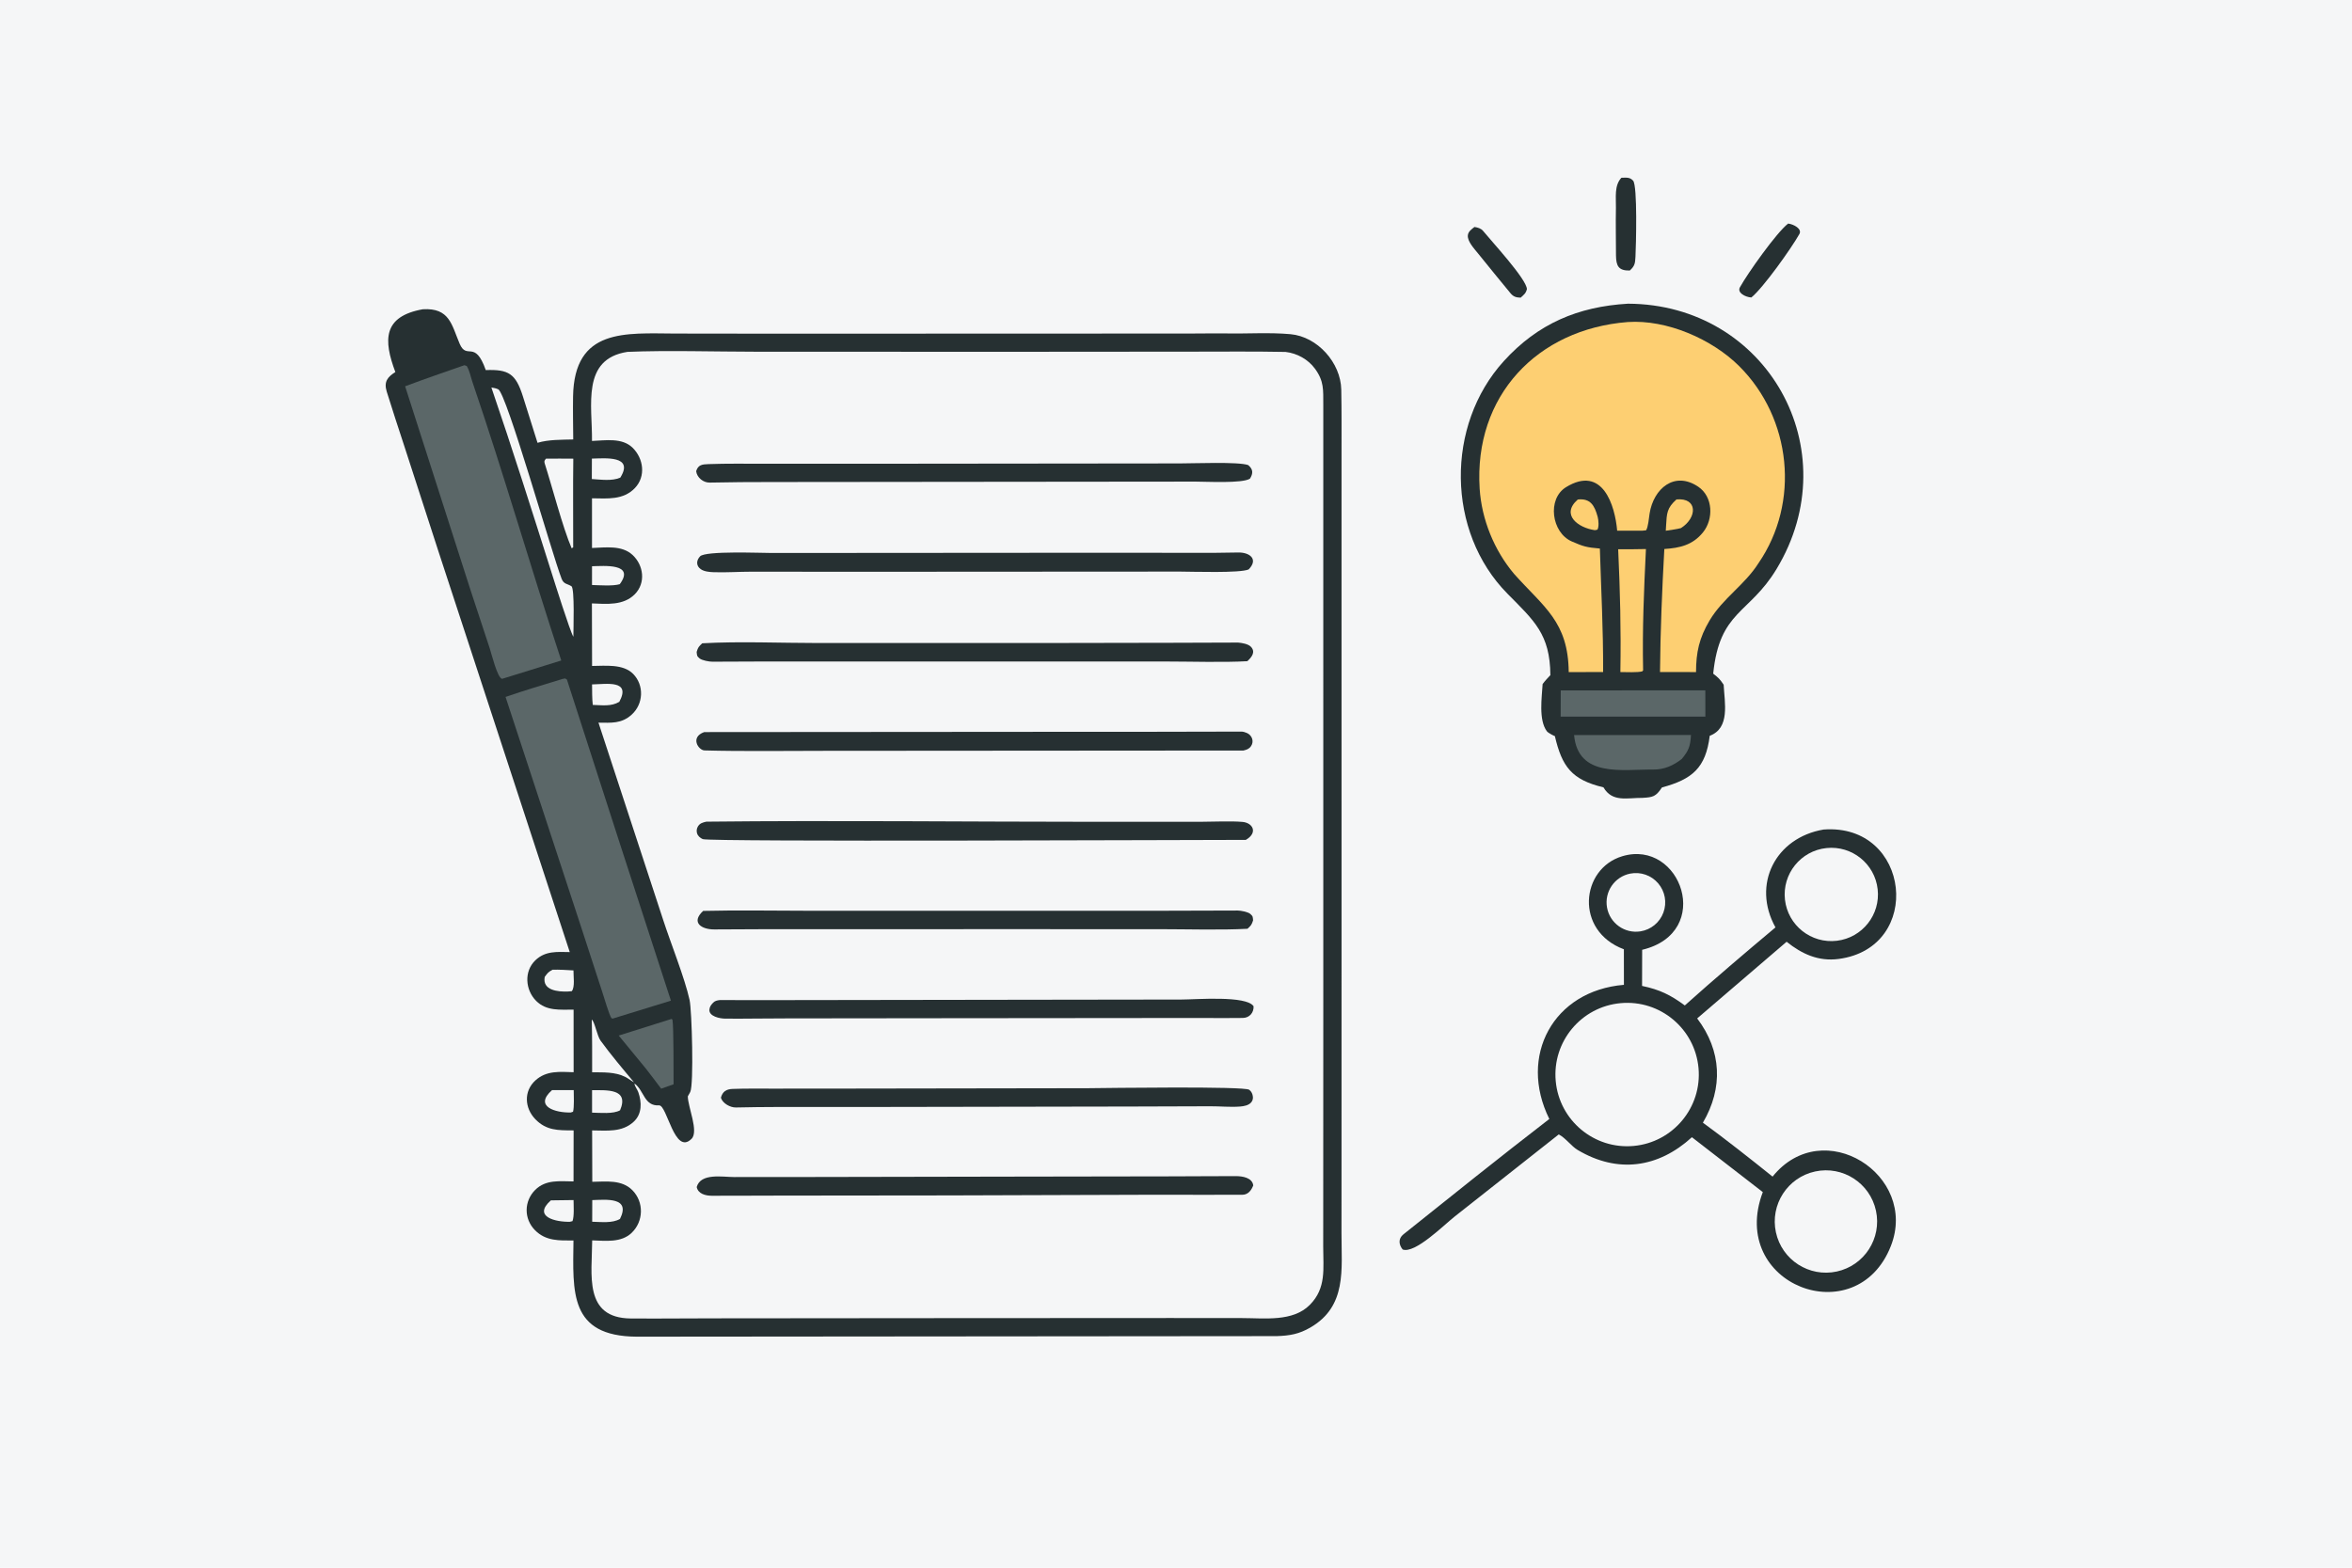 <svg
  xmlns="http://www.w3.org/2000/svg"
  width="1536"
  height="1024"
  viewBox="0 0 1536 1024"
>
  <style>
    .A {
      fill: #fdcf72;
    }
    .B {
      fill: #f5f6f7;
    }
    .C {
      fill: #263032;
    }
    .D {
      fill: #5b6768;
    }
  </style>
  <path class="B" d="M0 0L1536 0L1536 1024L0 1024L0 0Z" />
  <path
    class="C"
    d="M276.117 202.007C293.671 200.963 294.922 212.183 300.178 224.505C304.879 235.528 310.047 221.33 317.242 241.74C332.1 241.173 336.778 244.096 341.419 258.7C344.633 268.813 347.807 279.127 351.036 289.243C358.051 287.08 366.954 287.243 374.36 287.055C374.294 277.735 374.09 268.279 374.247 258.972C375.004 214.128 408.465 217.722 441.005 217.876L490.602 217.938L656.809 217.922L779.278 217.853C786.359 217.835 793.502 217.723 800.572 217.794C814.485 218.079 828.944 217.033 842.776 218.289C860.418 219.891 875.592 236.953 875.927 254.498C876.19 268.219 876.114 281.79 876.112 295.432L876.105 369.88L876.119 600.324L876.098 758.39L876.077 805.641C876.062 829.197 879.695 853.221 855.79 867.102C848.324 871.438 842.332 872.442 833.827 872.74L415.722 873.108C371.633 872.771 374.126 843.978 374.516 810.267C365.142 810.304 356.507 810.724 349.416 803.59C342.02 796.15 342.151 784.55 349.545 777.208C356.472 770.329 365.603 771.626 374.557 771.691L374.61 738.37L374.149 738.368C364.521 738.309 356.851 738.525 349.65 731.108C342.584 723.831 341.87 712.81 349.633 705.735C356.89 699.12 365.586 700.101 374.618 700.362L374.594 659.494C365.863 659.451 356.84 660.562 350.112 653.751C343.041 646.595 342.082 634.494 349.641 627.236C356.128 621.008 363.746 621.762 372.081 621.889L286.381 360.302L264.026 291.352C260.177 279.532 256.231 267.718 252.571 255.842C250.569 249.347 253.053 246.242 258.189 243.021C250.333 222.137 250.033 206.679 276.117 202.007Z"
  />
  <path
    class="B"
    d="M409.788 229.838C435.024 228.746 467.428 229.716 493.287 229.732L655.924 229.787L778.769 229.692C799.018 229.676 819.328 229.485 839.56 229.876C847.18 230.755 854.301 234.783 858.714 240.78C864.762 248.998 864.124 254.633 864.184 264.395L864.195 654.269L864.157 777.06L864.134 814.331C864.123 828.662 866.283 841.324 855.419 852.302C844.313 863.526 825.872 860.966 811.214 860.958L764.657 860.915L600.563 861.004L466.077 861.128L428.184 861.26C422.761 861.278 417.324 861.278 411.902 861.221C381.007 860.897 386.615 832.572 386.736 810.208C395.503 810.453 405.67 811.869 412.542 805.255C420.352 797.737 420.628 785.204 412.997 777.452C406.065 770.41 395.853 771.818 386.796 771.944L386.696 738.383C396.165 738.448 406.207 739.774 413.838 732.707C419.378 727.577 419.159 720.041 416.838 713.374C416.175 711.469 414.349 709.42 414.385 707.731C420.725 712.364 420.557 722.59 430.397 722.016C435.687 721.708 440.478 755.027 451.641 743.854C456.445 739.045 449.221 723.044 449.189 716.128C449.739 715.194 450.281 714.259 450.766 713.289C453.19 708.435 451.839 659.996 450.34 653.165C447.208 638.894 437.928 615.801 433.127 600.988L390.84 472.037C399.229 472.095 405.827 472.837 412.499 466.819C420.248 459.829 420.788 447.654 413.511 440.212C406.956 433.508 395.179 434.957 386.663 434.994L386.553 394.145C396.146 394.524 407.069 395.672 414.521 388.196C421.856 380.836 420.386 369.216 413.067 362.46C406.077 356.008 395.481 357.639 386.615 357.937L386.611 325.485C396.592 325.588 407.054 326.761 414.669 318.75C421.908 311.136 420.278 299.453 413.111 292.448C406.281 285.772 395.446 287.68 386.606 288.026C386.875 264.839 379.541 234.445 409.788 229.838Z"
  />
  <path
    class="C"
    d="M459.875 478.191L688.418 478.012C729.029 478 769.772 478.036 810.392 477.867C811.787 477.836 813.014 478.216 814.276 478.763C817.627 480.218 819.152 484.206 817.018 487.336C815.734 489.22 814.234 489.708 812.062 490.234L537.956 490.432C515.897 490.443 483.186 490.842 460.087 490.173C456.123 490.058 450.493 481.574 459.875 478.191Z"
  />
  <path
    class="C"
    d="M504.339 361.204L709.407 361.057L780.092 361.095C789.589 361.109 799.071 361.129 808.563 360.885C815.901 360.696 822.114 365.12 815.443 371.95C809.915 374.449 778.88 373.386 770.625 373.359L560.536 373.483L490.896 373.425C482.637 373.415 474.297 374.041 466.053 373.755C463.386 373.662 459.894 373.359 457.663 371.793C456.255 370.805 455.331 369.476 455.282 367.715C455.237 366.116 456.124 364.501 457.206 363.387C460.824 359.661 497.281 361.224 504.339 361.204Z"
  />
  <path
    class="C"
    d="M458.607 420.197C482.61 418.826 510.391 420.023 534.724 420.025L678.432 420.018L766.232 419.86C780.231 419.818 794.548 419.734 808.561 419.721C811.13 419.943 815.189 420.607 816.963 422.505C820.167 425.934 817.372 429.32 814.592 431.88C799.656 432.787 776.803 432.089 761.062 432.086L659.013 432.081L526.669 432.084C506.251 432.086 485.681 432.068 465.254 432.216C463.137 432.231 458.462 431.367 456.879 430.086C454.943 428.52 455.216 427.967 454.953 425.836C455.905 422.744 456.246 422.441 458.607 420.197Z"
  />
  <path
    class="C"
    d="M657.274 768.562L764.84 768.387C778.929 768.43 792.984 768.171 807.059 768.228C811.414 768.246 817.809 769.226 818.451 774.307C817.201 777.557 815.087 780.381 811.301 780.413C804.249 780.474 797.171 780.436 790.118 780.434L746.287 780.422L619.125 780.832L509.097 780.953C494.325 780.906 479.581 781.14 464.823 781.056C460.748 781.033 455.912 779.81 454.989 775.374C457.596 766.028 471.874 768.83 479.52 768.84L520.815 768.821L657.274 768.562Z"
  />
  <path
    class="C"
    d="M459.204 594.992C481.661 594.429 506.45 594.906 529.094 594.904L661.948 594.896L762.313 594.885C777.575 594.882 792.998 594.854 808.273 594.756C810.283 594.743 815.021 595.668 816.519 596.958C818.392 598.569 818.121 599.055 818.345 601.169C817.353 604.195 817.03 604.488 814.682 606.668C797.801 607.614 774.229 606.936 756.948 606.931L650.282 606.922L524.472 606.941C505.131 606.946 485.799 606.951 466.46 607.098C458.37 607.159 450.884 602.71 459.204 594.992Z"
  />
  <path
    class="C"
    d="M461.274 536.708C545.455 535.798 631.564 536.787 715.843 536.796L785.1 536.77C793.096 536.759 803.514 536.205 811.372 536.862C818.185 537.431 821.688 543.896 813.604 548.605C783.92 548.592 463.205 550.003 458.952 548.11C457.257 547.355 455.735 546.088 455.2 544.247C454.781 542.807 454.976 541.223 455.73 539.93C457.024 537.709 458.906 537.244 461.274 536.708Z"
  />
  <path
    class="C"
    d="M770.459 302.699C779.312 302.726 808.757 301.48 815.151 303.788C818.459 306.581 818.431 309.217 816.307 312.647C811.436 315.908 787.601 314.575 780.68 314.581L713.227 314.645L504.187 314.856C490.595 314.847 477.077 314.932 463.505 315.226C459.362 315.316 455.162 312.045 454.632 307.758C455.949 303.541 458.577 303.301 462.682 303.154C474.921 302.716 487.234 302.906 499.486 302.918L564.073 302.916L770.459 302.699Z"
  />
  <path
    class="C"
    d="M666.767 653.033L771.589 652.888C780.87 652.895 814.016 650.097 818.677 657.298C818.846 661.506 815.972 664.851 811.636 664.914C804.678 665.016 797.705 664.963 790.744 664.964L747.75 664.963L614.812 665.087L514.057 665.202C500.53 665.168 487.034 665.496 473.528 665.363C470.148 665.33 462.905 663.915 463.291 659.466C463.458 657.539 464.36 656.411 465.652 655.024C466.861 653.726 468.294 653.447 470.056 653.239C491.206 653.33 512.652 653.252 533.768 653.229L666.767 653.033Z"
  />
  <path
    class="C"
    d="M710.59 710.807C723.148 710.681 812.518 709.423 815.793 711.828C817.327 712.955 818.039 714.591 818.224 716.455C818.364 717.865 817.906 719.218 816.952 720.24C815.261 722.053 812.323 722.578 809.948 722.771C803.601 723.288 796.777 722.578 790.359 722.608L738.771 722.775L577.875 723.053L507.87 723.069C498.752 723.079 489.711 723.198 480.6 723.394C476.949 723.472 471.959 720.784 470.789 717.042C471.885 712.989 474.246 711.425 478.471 711.276C487.222 710.966 496.019 711.098 504.781 711.092L554.048 711.054L710.59 710.807Z"
  />
  <path
    class="D"
    d="M367.421 443.474L369.04 443.148C369.434 443.38 369.827 443.613 370.221 443.845C388.815 501.631 420.555 599.853 438.153 653.625L400.152 665.328L399.301 665.072C397.668 662.492 394.53 651.611 393.327 647.971L378.584 602.684L330.158 455.228C342.453 450.97 354.972 447.265 367.421 443.474Z"
  />
  <path
    class="D"
    d="M303.29 238.54L304.838 239.095C306.941 242.87 307.222 245.674 308.569 249.623C329.078 309.745 346.689 371.101 366.542 431.43L327.9 443.413C324.855 442.921 320.999 427.075 319.817 423.472L307.223 385.268L264.572 252.322C277.302 247.521 290.43 243.047 303.29 238.54Z"
  />
  <path
    class="D"
    d="M438.585 665.543L439.159 666.069C440.01 670.892 439.815 701.402 439.89 708.241L431.783 711.12C428.555 706.713 424.988 702.181 421.656 697.82L404.064 676.416L438.585 665.543Z"
  />
  <path
    class="B"
    d="M320.91 253.11C322.48 253.366 323.917 253.614 325.371 254.289C330.814 256.817 360.434 361.777 366.775 378.065C368.193 381.709 370.497 381.19 373.187 382.927C375.379 384.343 374.457 411.38 374.449 415.942C372.151 412.065 362.026 379.785 360.139 373.83C347.294 333.287 334.698 293.378 320.91 253.11Z"
  />
  <path
    class="B"
    d="M356.578 299.596C362.39 299.486 368.559 299.598 374.403 299.605C374.13 318.727 374.389 338.326 374.327 357.505L373.333 358.147C367.511 344.71 360.434 317.332 355.692 302.606C355.204 301.09 355.811 300.551 356.578 299.596Z"
  />
  <path
    class="B"
    d="M386.457 665.978C388.373 667.314 389.946 676.638 392.171 679.696C398.81 688.819 406.826 698.344 414.032 706.924C412.36 706.088 410.227 704.356 408.197 703.35C401.613 700.089 393.899 700.489 386.703 700.411C386.713 688.899 386.745 677.49 386.457 665.978Z"
  />
  <path
    class="B"
    d="M386.538 299.56C395.063 299.391 414.252 297.342 405.08 311.999C399.597 314.336 392.515 313.286 386.499 312.899L386.538 299.56Z"
  />
  <path
    class="B"
    d="M386.651 712.085C396.088 712.175 411.044 710.848 404.949 725.223C400.511 727.758 392.011 726.875 386.652 726.769L386.651 712.085Z"
  />
  <path
    class="B"
    d="M386.783 783.89C395.78 783.645 412.116 781.722 404.892 796.191C399.889 799.112 392.709 798.164 386.737 798.029L386.783 783.89Z"
  />
  <path
    class="B"
    d="M386.645 447.052C396.049 446.888 412.287 443.889 404.451 458.426C399.13 461.586 393.414 460.621 387.12 460.445C386.633 456.265 386.701 451.317 386.645 447.052Z"
  />
  <path
    class="B"
    d="M360.881 633.42C365.057 633.243 370.265 633.649 374.515 633.863C374.44 637.533 375.603 644.759 373.4 647.429L370.687 647.659C364.512 647.857 354.042 646.98 355.737 638.096C357.635 635.538 357.979 634.928 360.881 633.42Z"
  />
  <path
    class="B"
    d="M360.521 712.037L374.675 712.032C374.706 715.411 375.058 723.314 374.23 726.179L372.776 726.658C363.035 726.963 348.347 722.851 360.521 712.037Z"
  />
  <path
    class="B"
    d="M386.623 369.861C394.276 369.705 414.971 367.763 404.743 381.584C400.246 382.919 391.588 382.271 386.615 382.118L386.623 369.861Z"
  />
  <path
    class="B"
    d="M359.749 784.069L374.574 783.872C374.59 787.499 375.079 794.587 373.869 797.632L372.187 798.049C363.087 798.305 347.606 794.837 359.749 784.069Z"
  />
  <path
    class="C"
    d="M1063.16 198.367C1153.82 198.715 1207.38 293.631 1160.18 371.697C1142.27 401.334 1123.01 398.745 1118.83 440.022C1122.49 442.921 1123.03 443.412 1125.65 447.251C1126.26 459.162 1130 475.558 1116.56 480.615C1113.98 501.519 1105.19 509.025 1085.37 514.351C1081.33 520.393 1079.53 520.749 1072.69 521.161C1062.63 521.076 1052.94 524.228 1047.16 514.293C1026.36 509.315 1020.09 500.75 1015.42 480.816C1015.46 480.982 1011.08 478.833 1010.22 477.683C1004.66 470.278 1006.94 455.446 1007.43 446.821C1009.01 444.65 1010.67 442.952 1012.49 440.997C1012.28 414.195 1001.92 405.485 984.438 387.77C944.516 347.321 944.004 277.785 982.067 235.883C1004.33 211.376 1030.52 200.303 1063.16 198.367Z"
  />
  <path
    class="A"
    d="M1063 210.353C1088.46 208.607 1118.1 221.467 1135.91 239.265C1169.93 273.266 1175.73 328.132 1148.35 367.936C1139.39 382.067 1125.08 390.806 1116.5 405.236C1109.67 416.735 1107.64 426.053 1107.61 438.994L1084.09 438.966C1084.32 412.012 1085.43 385.521 1086.91 358.602C1097.04 357.951 1105.4 356.039 1112.14 347.757C1119.15 339.127 1118.8 324.541 1109.1 317.955C1093.56 307.416 1079.86 319.152 1077.29 335.408C1076.84 338.169 1076.38 344.376 1074.99 346.382L1072.69 346.637L1056.11 346.658C1054.71 330.156 1046.61 303.539 1022.69 318.229C1010.25 325.871 1013.2 347.884 1026.48 353.671C1034.04 356.967 1036.16 357.583 1044.81 358.303C1045.67 386.499 1047.03 410.178 1046.94 438.969L1024.47 439.007C1024.15 406.032 1008.21 396.616 988.845 374.923C975.798 359.476 967.593 339.299 966.307 319.191C962.438 258.663 1003.85 214.971 1063 210.353Z"
  />
  <path
    class="D"
    d="M1019.27 450.954L1113.68 450.94L1113.71 468.09L1019.2 468.106L1019.27 450.954Z"
  />
  <path
    class="D"
    d="M1027.97 480.143L1104.31 480.105C1103.89 487.476 1102.86 490.214 1098.3 495.756C1092.78 500.043 1086.87 502.728 1079.68 502.66C1059.44 502.468 1030.59 508.118 1027.97 480.143Z"
  />
  <path
    class="A"
    d="M1056.77 358.783C1062.74 358.871 1068.91 358.708 1074.9 358.63C1073.56 386.221 1072.51 410.328 1073.05 437.88L1072.5 438.523C1069.61 439.359 1061.61 439.013 1058.2 438.986C1058.67 410.658 1058.03 386.888 1056.77 358.783Z"
  />
  <path
    class="A"
    d="M1094.84 326.224C1108.82 324.952 1108.47 338.176 1097.78 344.935C1095.31 345.647 1090.58 346.252 1087.86 346.677L1088.05 343.433C1088.52 335.338 1088.52 331.874 1094.84 326.224Z"
  />
  <path
    class="A"
    d="M1030.4 326.277C1038.63 325.386 1041.34 330.127 1043.38 337.606C1043.94 339.689 1044.34 344.104 1043.21 345.97L1041.57 346.313C1030.6 344.777 1019.08 336.156 1030.4 326.277Z"
  />
  <path
    class="C"
    d="M1190.92 541.846C1247.8 537.61 1256.48 619.07 1200.71 626.384C1187.65 628.097 1176.83 623.224 1166.77 615.147L1108.36 665.222C1124.35 686.303 1125.44 710.628 1112.1 733.328C1126.46 743.781 1143.72 757.391 1157.6 768.547C1190.66 727.573 1253.09 767.518 1234.83 813.936C1212.33 871.136 1128.32 839.316 1151.22 778.672L1104.92 742.819C1082.92 762.905 1056.39 766.685 1030.27 751.123C1026.25 748.734 1022.31 743.212 1017.96 740.988L949.866 794.728C942.929 800.214 924.055 819.091 916.029 816.162C913.406 812.952 913.094 809.003 916.484 806.291C948.032 781.047 979.826 755.565 1011.8 730.903C991.405 689.754 1014.37 647.113 1060.52 643.279L1060.49 620.064C1028.21 607.996 1032.24 567.411 1059.48 559.269C1097.73 547.839 1119.53 609.137 1072.43 620.408L1072.37 643.994C1083.9 646.404 1090.93 649.862 1100.28 656.75C1119.18 639.804 1140.01 622.079 1159.49 605.769C1143.92 577.723 1159.46 547.168 1190.92 541.846Z"
  />
  <path
    class="B"
    d="M1058.42 655.243C1084.16 652.928 1106.91 671.914 1109.24 697.659C1111.57 723.404 1092.6 746.17 1066.87 748.521C1041.1 750.874 1018.32 731.881 1015.98 706.11C1013.65 680.34 1032.65 657.56 1058.42 655.243Z"
  />
  <path
    class="B"
    d="M1185.41 765.195C1203.44 761.307 1221.22 772.773 1225.12 790.811C1229.02 808.849 1217.56 826.634 1199.53 830.545C1181.49 834.459 1163.68 822.992 1159.78 804.938C1155.88 786.884 1167.36 769.086 1185.41 765.195Z"
  />
  <path
    class="B"
    d="M1192.8 553.942C1209.44 552.206 1224.36 564.208 1226.23 580.831C1228.11 597.454 1216.24 612.48 1199.63 614.495C1182.83 616.534 1167.59 604.484 1165.69 587.663C1163.8 570.842 1175.97 555.698 1192.8 553.942Z"
  />
  <path
    class="B"
    d="M1064.61 570.641C1071.4 569.29 1078.4 571.717 1082.9 576.987C1087.4 582.257 1088.71 589.548 1086.31 596.052C1083.92 602.556 1078.2 607.259 1071.35 608.35C1061.05 609.993 1051.33 603.081 1049.49 592.806C1047.65 582.532 1054.37 572.676 1064.61 570.641Z"
  />
  <path
    class="C"
    d="M1058.86 116.113C1059.81 116.061 1060.77 116.015 1061.72 116.026C1063.75 116.049 1065.12 116.48 1066.51 118.002C1069.48 121.256 1068.42 160.923 1068.06 167.737C1067.83 171.967 1067.63 173.75 1064.35 176.706C1056.96 176.86 1055.44 173.669 1055.34 166.881C1055.33 156.491 1055.09 146.02 1055.3 135.633C1055.43 128.881 1054.1 121.256 1058.86 116.113Z"
  />
  <path
    class="C"
    d="M1167.78 146.026C1171.46 146.493 1177.01 149.495 1175.12 152.855C1169.78 162.337 1151.35 188.189 1143.73 194.315C1139.73 194.056 1134.31 191.185 1136.28 187.638C1141.4 178.432 1160.23 151.815 1167.78 146.026Z"
  />
  <path
    class="C"
    d="M962.914 148.257C965.103 148.602 967.209 149.17 968.629 150.927C973.69 157.194 997.041 182.38 997.169 188.869C996.444 191.68 995.185 192.502 993.083 194.429C990.17 194.347 988.373 193.852 986.444 191.527C979.346 182.899 972.237 174.247 965.241 165.536C962.814 162.515 958.196 157.649 958.595 153.686C958.845 151.208 961.083 149.687 962.914 148.257Z"
  />
</svg>
